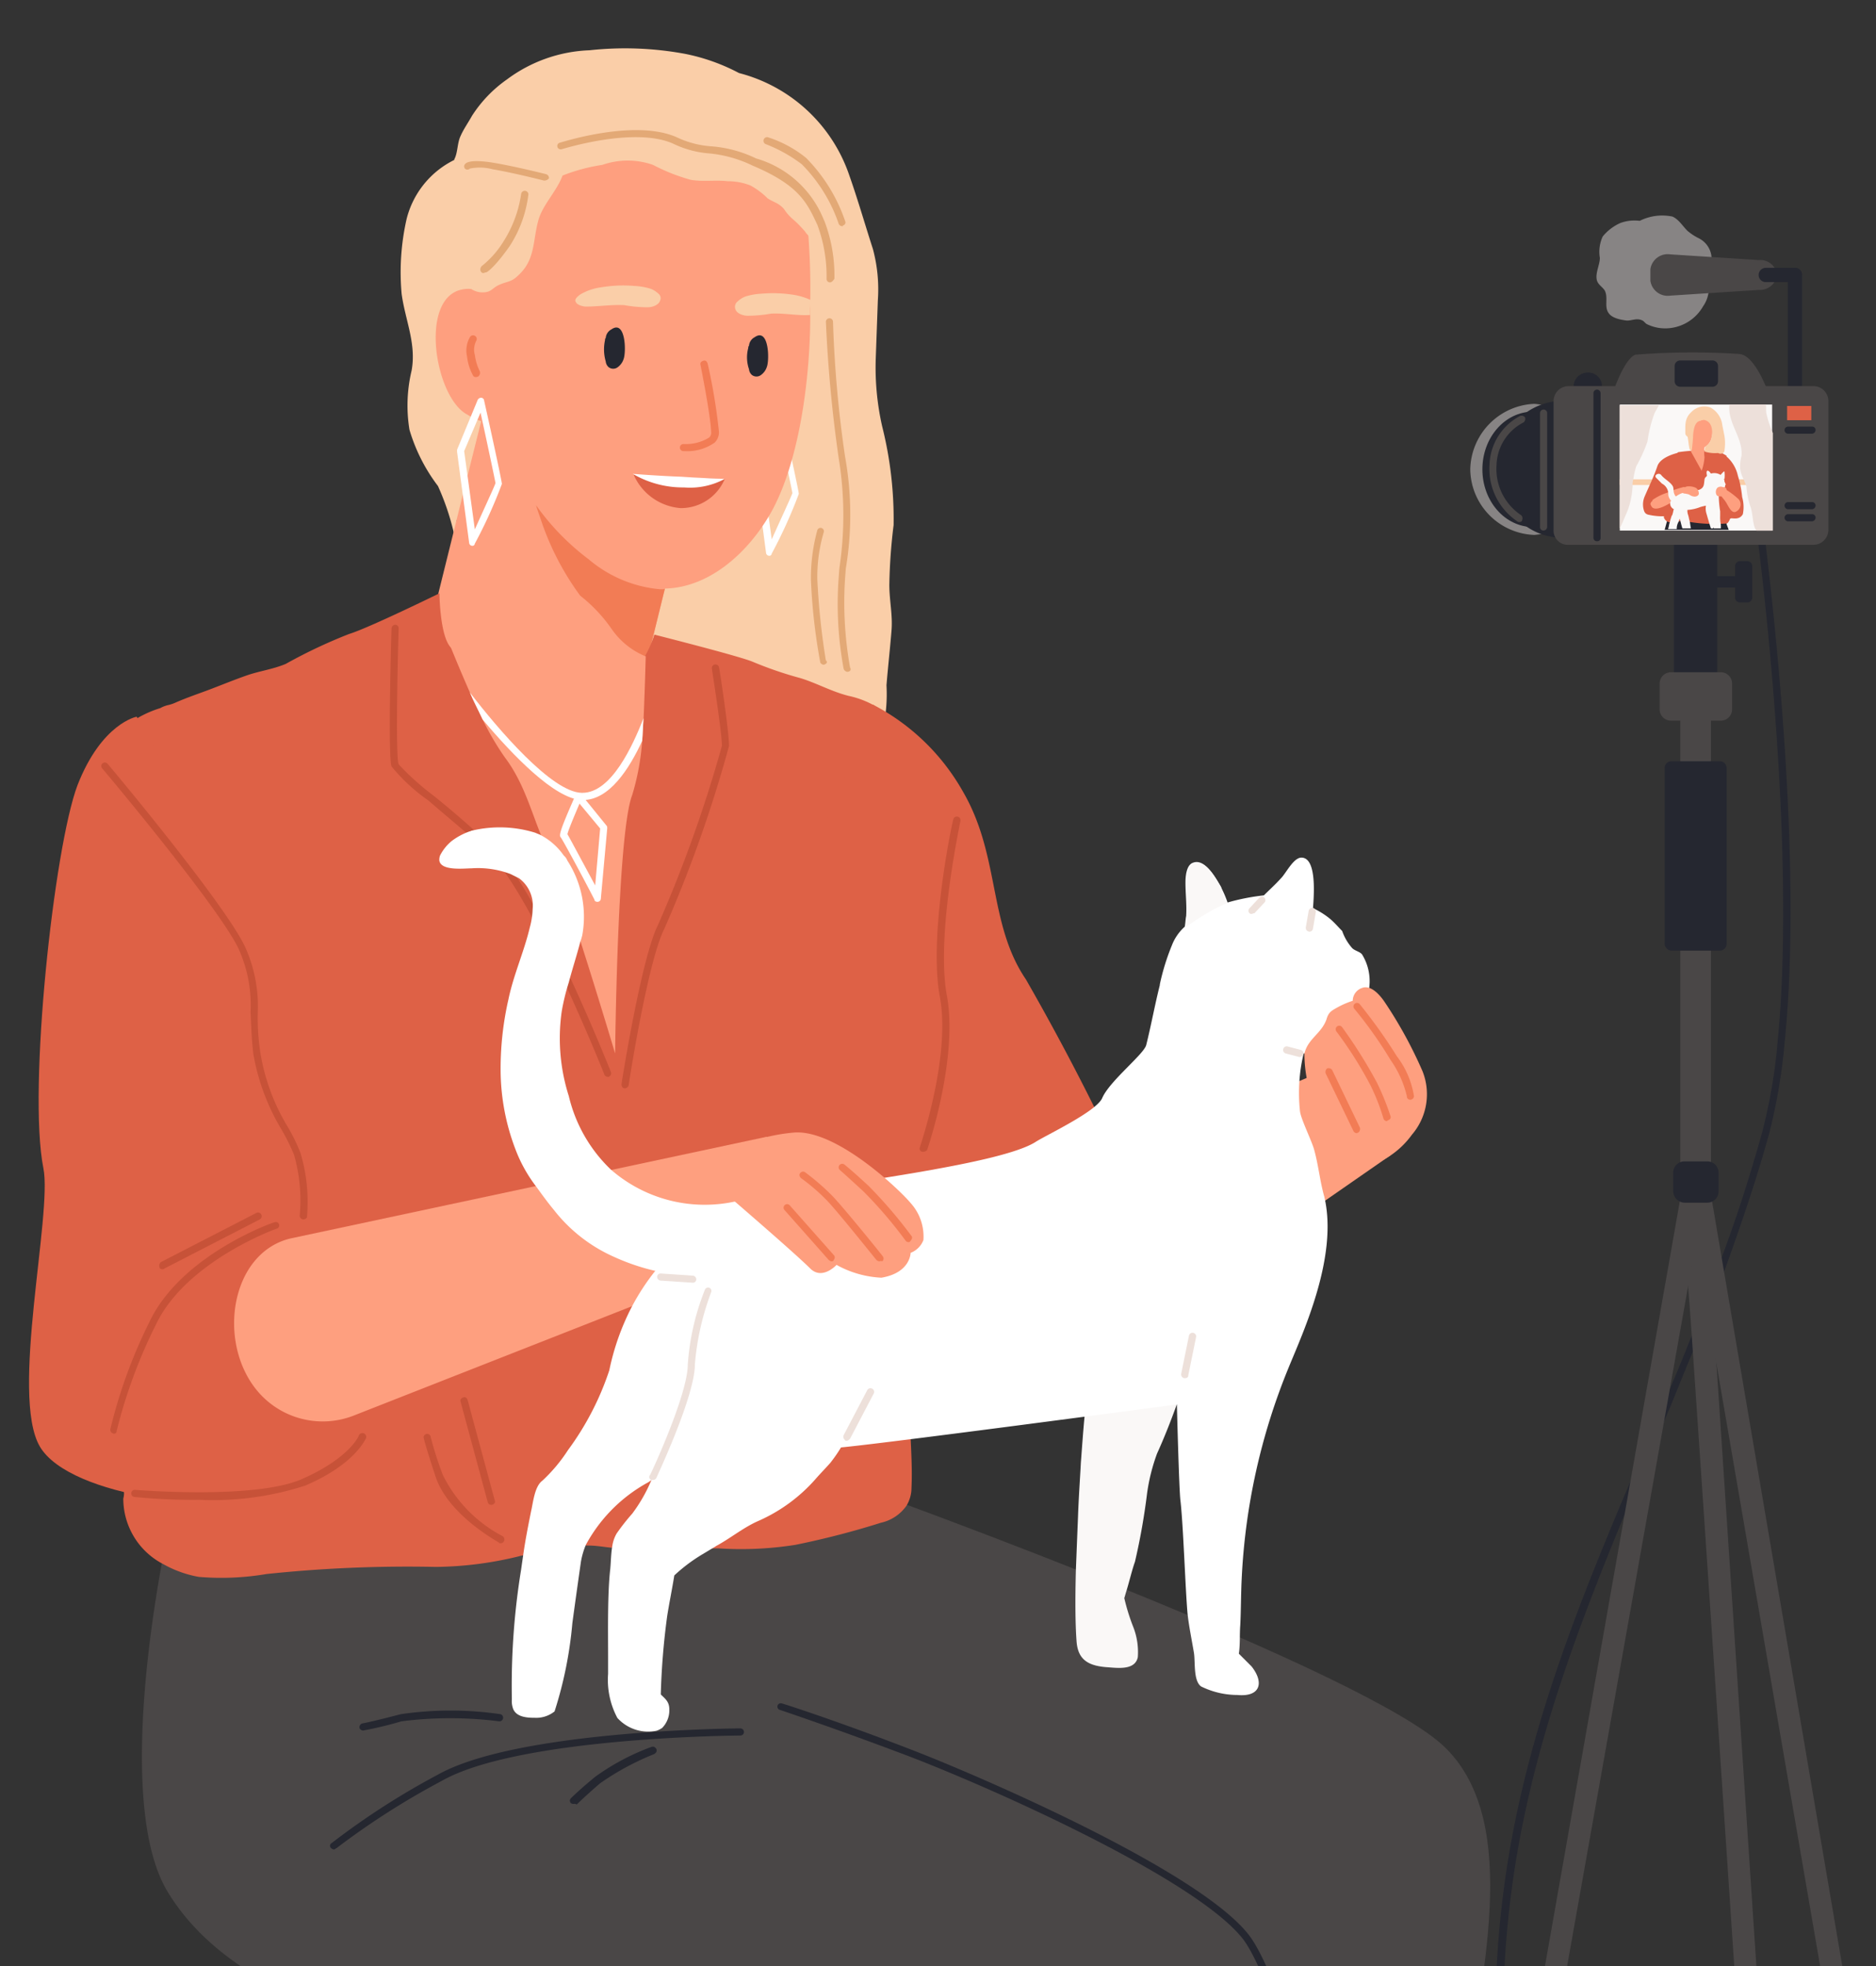 <svg xmlns="http://www.w3.org/2000/svg" xmlns:xlink="http://www.w3.org/1999/xlink" width="83" height="87" viewBox="0 0 83 87">
  <rect x="0" y="0" width="83" height="87" fill="#333333" stroke="none"/>
  <defs>
    <clipPath id="clip-path">
      <rect id="Прямоугольник_187" data-name="Прямоугольник 187" width="83" height="87" transform="translate(971 192)" fill="#f5f5f5"/>
    </clipPath>
  </defs>
  <g id="Группа_масок_14" data-name="Группа масок 14" transform="translate(-971 -192)" clip-path="url(#clip-path)">
    <g id="Сгруппировать_578" data-name="Сгруппировать 578" transform="translate(972.284 194.144)">
      <path id="Контур_1153" data-name="Контур 1153" d="M3065.26,958.967s21.8,7.875,25.138,11.246c3.371,3.371,1.512,10.3.787,15.53-.724,5.261-5.072,22.775-5.072,22.775L3083,997.493s-9.23-15.971-11.97-16.916-15.152-10.616-16.034-11.561-5.072-6.3-4.5-8.1,1.512-4.82,1.922-4.82C3052.88,956.132,3065.26,958.967,3065.26,958.967Z" transform="translate(-3027.706 -895.002)" fill="#4a4747"/>
      <path id="Контур_1154" data-name="Контур 1154" d="M3163.143,1126l3.686,12.285-1.008,3.087-2.331-1.67L3157,1127.386Z" transform="translate(-3100.702 -1011.381)" fill="#fe9f7f"/>
      <path id="Контур_1155" data-name="Контур 1155" d="M3186.042,1166.621c-1.67.031-8.726-1.04-9.2-1.638s-.158-.945-.095-2.331c.095-1.7,0-3.371,0-3.371s.347-1.449.473-1.386c.126.031,1.7.661,1.7.661a41.846,41.846,0,0,0,3.276,3.182,27.975,27.975,0,0,0,2.646,1.827c1.26.6,2.709,1.323,2.961,1.89C3188.185,1166.212,3187.712,1166.59,3186.042,1166.621Z" transform="translate(-3114.12 -1033.228)" fill="#fe9f7f"/>
      <path id="Контур_1156" data-name="Контур 1156" d="M3135,1102.128l-6.49,11.057-2.929,1.417-.378-2.867,4.568-13.136Z" transform="translate(-3078.92 -992.612)" fill="#fe9f7f"/>
      <path id="Контур_1157" data-name="Контур 1157" d="M3122.165,1145.548c-1.166-1.2-5.2-7.088-5.072-7.844s.567-.756,1.638-1.638c1.292-1.1,2.457-2.3,2.457-2.3s1.292-.724,1.354-.6.693,1.7.693,1.7a40.98,40.98,0,0,0-.095,4.568,29.971,29.971,0,0,0,.473,3.182c.409,1.323.882,2.9.662,3.465C3123.929,1146.839,3123.331,1146.745,3122.165,1145.548Z" transform="translate(-3073.365 -1016.281)" fill="#fe9f7f"/>
      <path id="Контур_1158" data-name="Контур 1158" d="M2995.3,960.873s-2.583,11.687,0,15.908c3.875,6.363,15.184,7.308,25.043,9.828,4.977,1.26,10.238,2.426,10.238,2.426a22,22,0,0,0,2.52,9.261c2.363,3.938,1.26,4.662,2.205,7.97s2.363,2.363,3.15,6.3,2.52,5.2,2.52,5.2,4,.536,7.466.693a16.023,16.023,0,0,0,5.765-.693s-5.1-19.31-6.552-24.665-2.615-12.065-7.214-15.656c-4.631-3.56-20.507-11.813-20.507-11.813s-2.394-9.23-2.646-9.23S2995.3,960.873,2995.3,960.873Z" transform="translate(-2989.156 -895.207)" fill="#4a4747"/>
      <path id="Контур_1159" data-name="Контур 1159" d="M3051.755,778.857a11.8,11.8,0,0,1-.283-2.961c.031-.882.063-1.733.094-2.615a6.867,6.867,0,0,0-.22-2.268c-.347-1.071-.662-2.174-1.04-3.245a7,7,0,0,0-4.883-4.536,8.719,8.719,0,0,0-2.394-.851,14.568,14.568,0,0,0-4.221-.157,6.5,6.5,0,0,0-3.654,1.292,5.762,5.762,0,0,0-1.544,1.607c-.157.284-.378.6-.5.882-.157.315-.126.756-.283,1.04v.031a3.991,3.991,0,0,0-2.111,2.615,10.654,10.654,0,0,0-.22,3.308c.157,1.166.661,2.205.441,3.4a6.655,6.655,0,0,0-.094,2.615,7.734,7.734,0,0,0,1.26,2.489,11.024,11.024,0,0,1,.725,2.174h0a3.849,3.849,0,0,0,.22.536c.409.819,1.292,1.166,2.079,1.638a.172.172,0,0,0,.252-.158c.063.031.094.094.157.126a6.648,6.648,0,0,0,.819.409,3.273,3.273,0,0,1,1.134.819,8.62,8.62,0,0,0,1.985,1.292c.536.284,1.04.536,1.575.756a2.169,2.169,0,0,1,.252.095c.031,0,.031.031.063.031s.063.031.094.031c.094.031.189.063.315.094.851.315,1.544.756,2.363,1.1.158.063.347.126.5.189.5.158,1.008.189,1.543.315.315.063.63.22.945.252.662.094,1.229-.031,1.8.347a6.031,6.031,0,0,1,.693.567,5.038,5.038,0,0,1-.157.661c-.063.189.252.284.315.094.032-.189.095-.346.126-.536a1.17,1.17,0,0,0,.473.126,4.04,4.04,0,0,0,.567-.031,3.343,3.343,0,0,0,.441-.094c.22-.094.22-.157.346-.315a.936.936,0,0,0,.126-.252.92.92,0,0,0,.063-.284,7.209,7.209,0,0,0,.031-1.166c.063-.788.157-1.607.22-2.394.063-.693-.094-1.354-.094-2.048a24.269,24.269,0,0,1,.189-2.646A16.847,16.847,0,0,0,3051.755,778.857Zm-18.649,4.788c-.063-.189-.126-.41-.189-.6v-.031h0a7.534,7.534,0,0,0,.693.724l.094.094a3.782,3.782,0,0,1,.346.378c.378.378.63.851.977,1.2C3034.208,784.937,3033.452,784.559,3033.106,783.645Z" transform="translate(-3014.011 -762.144)" fill="#facea8"/>
      <g id="Сгруппировать_529" data-name="Сгруппировать 529" transform="translate(32.073 15.894)">
        <path id="Контур_1160" data-name="Контур 1160" d="M3080.793,819.152h0a.144.144,0,0,1-.157-.126l-.535-4.032V814.9l.913-2.205a.173.173,0,0,1,.157-.095.136.136,0,0,1,.126.126c.536,2.394.788,3.623.788,3.686a21.323,21.323,0,0,1-1.2,2.646A.1.1,0,0,1,3080.793,819.152Zm-.378-4.19.472,3.465c.378-.851.851-1.859.914-2.048-.031-.189-.378-1.827-.662-3.119Z" transform="translate(-3080.1 -812.6)" fill="#fff"/>
      </g>
      <path id="Контур_1161" data-name="Контур 1161" d="M3043.818,813.6c-.158.724-.347,1.449-.536,2.205-.252,1.008-.5,2.048-.756,3.056-.441,1.7-.914,3.371-1.418,5.04l-4.6.567s-4.442-3.591-4.41-3.749c.031-.126,2.079-8.442,3.15-12.7.378-1.449.6-2.426.6-2.426Z" transform="translate(-3015.147 -791.911)" fill="#fe9f7f"/>
      <path id="Контур_1162" data-name="Контур 1162" d="M3055.1,782.411c0,2.867-.5,6.521-1.733,8.726-.977,1.733-2.677,3.308-4.662,3.371a6.269,6.269,0,0,1-5.261-2.772c-2.268-3.056-4.1-6.773-3.276-10.49s-.5-3.717,2.52-5.355a14.4,14.4,0,0,1,10.112-.819,3.684,3.684,0,0,1,2.174,3.308,31.582,31.582,0,0,1,.126,3.371h0Z" transform="translate(-3020.536 -770.612)" fill="#fe9f7f"/>
      <path id="Контур_1163" data-name="Контур 1163" d="M3037.892,797.544s.094-1.89-1.323-1.607c-1.922.378-1.2,4.82.252,5.544a2.486,2.486,0,0,0,2.741-.031s.094-.126-.032-.756A23.127,23.127,0,0,0,3037.892,797.544Z" transform="translate(-3017.412 -785.272)" fill="#fe9f7f"/>
      <path id="Контур_1164" data-name="Контур 1164" d="M3079.176,802.992a.115.115,0,0,1,.032-.095.466.466,0,0,1,.252-.378c.63-.441.662,1.008.535,1.323a.711.711,0,0,1-.252.346.331.331,0,0,1-.409,0,.389.389,0,0,1-.126-.252A1.611,1.611,0,0,1,3079.176,802.992Z" transform="translate(-3047.354 -789.744)" fill="#252730"/>
      <path id="Контур_1165" data-name="Контур 1165" d="M3059.1,801.892a.116.116,0,0,1,.031-.094.468.468,0,0,1,.252-.378c.63-.441.661,1.008.535,1.323a.711.711,0,0,1-.252.347.331.331,0,0,1-.41,0,.389.389,0,0,1-.126-.252A1.926,1.926,0,0,1,3059.1,801.892Z" transform="translate(-3033.615 -788.991)" fill="#252730"/>
      <g id="Сгруппировать_530" data-name="Сгруппировать 530" transform="translate(28.797 13.807)">
        <path id="Контур_1166" data-name="Контур 1166" d="M3069.92,809.983h-.063a.157.157,0,0,1,0-.315,1.961,1.961,0,0,0,1.134-.284.286.286,0,0,0,.094-.22c-.031-.819-.472-2.961-.472-2.993-.032-.094.031-.157.126-.189s.157.031.189.126a25.529,25.529,0,0,1,.5,3.024.641.641,0,0,1-.189.472A2.092,2.092,0,0,1,3069.92,809.983Z" transform="translate(-3069.7 -805.974)" fill="#f27c55"/>
      </g>
      <g id="Сгруппировать_531" data-name="Сгруппировать 531" transform="translate(19.355 12.7)">
        <path id="Контур_1167" data-name="Контур 1167" d="M3040.127,804.3c-.063,0-.094-.031-.126-.094a2.273,2.273,0,0,1-.252-.819,1.191,1.191,0,0,1,.126-.851.162.162,0,1,1,.283.158.859.859,0,0,0-.063.63,2.292,2.292,0,0,0,.22.725.209.209,0,0,1-.063.22A.238.238,0,0,1,3040.127,804.3Z" transform="translate(-3039.725 -802.461)" fill="#f27c55"/>
      </g>
      <path id="Контур_1168" data-name="Контур 1168" d="M3055.2,829.986c-.252,1.008-.5,2.048-.756,3.056l-.189-.095a3.392,3.392,0,0,1-1.386-1.134,6.793,6.793,0,0,0-1.417-1.512,12.121,12.121,0,0,1-1.764-3.434c-.126-.346-.189-.567-.189-.567a10.8,10.8,0,0,0,2.331,2.394,5.644,5.644,0,0,0,3.15,1.323h.126A.138.138,0,0,0,3055.2,829.986Z" transform="translate(-3027.066 -806.09)" fill="#f27c55"/>
      <path id="Контур_1169" data-name="Контур 1169" d="M3058.691,795.805a1.06,1.06,0,0,0-.346-.221,2.917,2.917,0,0,0-.725-.126,5.9,5.9,0,0,0-1.48.063,2.427,2.427,0,0,0-.913.315c-.126.094-.284.221-.189.346.063.126.315.189.441.189.567,0,1.134-.094,1.7-.063a5.794,5.794,0,0,0,1.04.094c.189,0,.472-.094.535-.283A.25.25,0,0,0,3058.691,795.805Z" transform="translate(-3030.839 -784.951)" fill="#facea8"/>
      <path id="Контур_1170" data-name="Контур 1170" d="M3080.752,797.5h-.032c-.567.031-1.134-.094-1.7-.063a5.8,5.8,0,0,1-1.04.094c-.189,0-.472-.094-.535-.284a.3.3,0,0,1,.094-.346,1.064,1.064,0,0,1,.346-.221,2.919,2.919,0,0,1,.725-.126,5.9,5.9,0,0,1,1.48.063,2.942,2.942,0,0,1,.693.221A4.653,4.653,0,0,0,3080.752,797.5Z" transform="translate(-3046.191 -785.705)" fill="#facea8"/>
      <g id="Сгруппировать_532" data-name="Сгруппировать 532" transform="translate(26.718 18.824)">
        <path id="Контур_1171" data-name="Контур 1171" d="M3067.232,822.189h0a2.1,2.1,0,0,1-1.953,1.292A2.472,2.472,0,0,1,3063.2,822h0s1.2.094,2.142.126C3066.255,822.157,3067.232,822.189,3067.232,822.189Z" transform="translate(-3063.168 -821.968)" fill="#de6146"/>
        <path id="Контур_1172" data-name="Контур 1172" d="M3067.164,822.12h0a3.228,3.228,0,0,1-1.8.378,4.385,4.385,0,0,1-2.268-.6h0s1.2.094,2.142.126C3066.187,822.089,3067.164,822.12,3067.164,822.12Z" transform="translate(-3063.1 -821.9)" fill="#fff"/>
      </g>
      <path id="Контур_1173" data-name="Контур 1173" d="M3053.015,776.447a3.792,3.792,0,0,0-.472-.756,8.981,8.981,0,0,0-.5-.945,5.024,5.024,0,0,0-2.835-1.764,16.859,16.859,0,0,0-3.969-.284,11.8,11.8,0,0,0-4.064.63,6.717,6.717,0,0,0-1.449.851c-.22.157-.5.315-.756.472a2.1,2.1,0,0,0-.787.693c-.788,1.229-.347,2.93-.914,4.221a1.05,1.05,0,0,1-.662-.283c-.157-.158-.378.094-.22.22a1.483,1.483,0,0,0,.819.347c.126.031.252.094.346.126h0c.031,0,.063.031.094.063a.894.894,0,0,0,.41.126h.063c.346,0,.409-.158.63-.284.41-.221.6-.126.945-.473.756-.693.63-1.512.882-2.426.189-.693.819-1.292,1.071-1.985a8.083,8.083,0,0,1,1.764-.473,3.4,3.4,0,0,1,2.237,0,8.37,8.37,0,0,0,1.669.661c.536.095,1.1,0,1.638.063a2.729,2.729,0,0,1,1.008.189,3.393,3.393,0,0,1,.756.567c.283.189.473.189.725.473a2.167,2.167,0,0,0,.346.409,4.8,4.8,0,0,1,.567.567c.031.031.063.095.126.158l.094.094c.189.063.283-.063.378-.221a.748.748,0,0,0,.095-.378h0A1.188,1.188,0,0,0,3053.015,776.447Z" transform="translate(-3018.043 -769.373)" fill="#facea8"/>
      <path id="Контур_1174" data-name="Контур 1174" d="M3025.562,870.453V864.4c-.032-2.331-.126-4.631-.126-6.962a20.919,20.919,0,0,0-.158-3.969,17.191,17.191,0,0,0-.472-1.827,6.452,6.452,0,0,1-.22-1.323c-.031-.346,0-.693,0-1.039.031-.315.063-.662.094-.977a12.5,12.5,0,0,0,.031-1.544c-.063-.725-.252-1.449-.346-2.174a1.559,1.559,0,0,0-.126-.41,1.217,1.217,0,0,0-.409-.536h0a4.048,4.048,0,0,0-1.1-.409c-.756-.189-1.418-.567-2.142-.788a16.7,16.7,0,0,1-2.111-.724c-.6-.252-4.221-1.166-4.347-1.2h0a5.024,5.024,0,0,1-.409.945h0c-.031.031-.031.063-.063.126a4.052,4.052,0,0,1-1.512,1.418,3.887,3.887,0,0,1-2.079.063c-.6-.22-2.268-.315-2.772-.441a5.075,5.075,0,0,1-2.174-1.544c-.472-.5-.5-2.3-.5-2.394h0s-3.15,1.544-4,1.8a22.75,22.75,0,0,0-2.8,1.323c-.6.252-1.2.315-1.8.536-.535.189-1.071.41-1.575.6s-.977.347-1.481.567a1.779,1.779,0,0,1-.378.126,1.314,1.314,0,0,0-.315.126,4.869,4.869,0,0,0-1.008.441,2.341,2.341,0,0,0-1.008,1.67,5.054,5.054,0,0,0,0,.976c0,.221.031.41.031.63v1.922c.031.315.063.661.094.977a60.358,60.358,0,0,1,.63,6.269v3.812a16.516,16.516,0,0,0,.063,3.056,21.38,21.38,0,0,1,.63,3.5c.063,1.355.032,2.741.032,4.127v.441a10.787,10.787,0,0,1-.315,4.032,11.1,11.1,0,0,0-.756,2.835.872.872,0,0,1-.031.284,3.261,3.261,0,0,0,1.764,2.9,4.993,4.993,0,0,0,1.575.567,11.922,11.922,0,0,0,2.992-.126,59.452,59.452,0,0,1,7.5-.315,15.97,15.97,0,0,0,3.686-.473c.094-.031.189-.031.283-.063l.85-.189c.189-.031.41-.094.6-.126a6.538,6.538,0,0,1,1.354-.094c.315,0,.662.063.977.094h.126c1.292.095,2.615.031,3.906.031h.725a15.4,15.4,0,0,0,3.4-.157,36.887,36.887,0,0,0,3.78-.977,1.874,1.874,0,0,0,1.134-.756,1.542,1.542,0,0,0,.22-.788c.032-.693,0-1.355-.031-2.048-.031-.6-.031-1.229-.031-1.827,0-.661.189-1.292.189-1.953C3025.625,871.745,3025.562,871.083,3025.562,870.453Z" transform="translate(-2986.463 -814.584)" fill="#de6146"/>
      <g id="Сгруппировать_533" data-name="Сгруппировать 533" transform="translate(15.962 25.502)">
        <path id="Контур_1175" data-name="Контур 1175" d="M3038.608,863.1a.174.174,0,0,1-.158-.095c-.031-.094-3.213-8.033-5.135-9.828-.914-.851-1.89-1.638-2.646-2.3a8.021,8.021,0,0,1-1.638-1.512c-.157-.41-.031-5.166,0-6.111a.169.169,0,0,1,.157-.158.149.149,0,0,1,.157.158c-.063,2.174-.126,5.7,0,6.017a11.73,11.73,0,0,0,1.544,1.386c.787.63,1.732,1.449,2.646,2.3,1.985,1.827,5.072,9.608,5.2,9.923.031.095,0,.158-.095.221Z" transform="translate(-3028.954 -843.1)" fill="#c75238"/>
      </g>
      <path id="Контур_1176" data-name="Контур 1176" d="M2983.046,856s-1.544.284-2.615,3.024c-1.04,2.741-2.205,13.482-1.512,16.948.41,2.016-1.48,10.049-.157,12.317s8.348,3.087,10.269,1.953c1.134-.661-3.969-12.821-3.5-16.16s.063-4.631.945-7.812C2987.393,862.993,2983.046,856,2983.046,856Z" transform="translate(-2978.284 -826.434)" fill="#de6146"/>
      <path id="Контур_1177" data-name="Контур 1177" d="M3030.655,915l-21.074,4.5c-2.615.63-3.245,4.473-1.543,6.647a3.771,3.771,0,0,0,4.315,1.2l16.192-6.363,2.174-2.961Z" transform="translate(-2998.015 -866.849)" fill="#fe9f7f"/>
      <path id="Контур_1178" data-name="Контур 1178" d="M3046.037,849.35c-.031.347-.031.662-.063,1.008a10.865,10.865,0,0,1-.441,2.394c-.662,1.7-.756,11.435-.756,11.435s-2.331-7.812-2.961-8.978-.914-2.8-1.922-4.127a12.355,12.355,0,0,1-.977-1.67c-.189-.409-.409-.819-.567-1.2-.472-1.071-.851-2.016-.851-2.016s4.347.378,4.757.473,3.875-.063,3.875-.063S3046.1,847.9,3046.037,849.35Z" transform="translate(-3018.846 -819.721)" fill="#fe9f7f"/>
      <path id="Контур_1179" data-name="Контур 1179" d="M3087.055,854.3a9.694,9.694,0,0,1,4,3.875c1.638,2.835,1.1,5.828,2.772,8.285a109.228,109.228,0,0,1,5.135,10.143,22.734,22.734,0,0,1-1.575,3.969c-.473.472-4.977,2.237-5.67,2.111a4.124,4.124,0,0,1-1.89-1.071c-.63-.536-7.529-15.687-7.245-16.16S3087.055,854.3,3087.055,854.3Z" transform="translate(-3049.721 -825.27)" fill="#de6146"/>
      <g id="Сгруппировать_534" data-name="Сгруппировать 534" transform="translate(33.101 73.215)">
        <path id="Контур_1180" data-name="Контур 1180" d="M3110.5,1025.792a.209.209,0,0,1-.157-.126c-.031-.189-4.253-17.987-6.395-20.7-2.079-2.615-10.836-6.552-14.774-8.064-3.245-1.229-5.7-2.048-5.7-2.048a.149.149,0,1,1,.095-.283c.031,0,2.489.788,5.733,2.048,2.552.977,12.569,5.229,14.9,8.159,2.205,2.741,6.3,20.066,6.458,20.822.032.094-.031.157-.126.189Z" transform="translate(-3083.363 -994.563)" fill="#252730"/>
      </g>
      <g id="Сгруппировать_535" data-name="Сгруппировать 535" transform="translate(41.543 91.453)">
        <path id="Контур_1181" data-name="Контур 1181" d="M3110.3,1054.615c-.063,0-.126-.031-.126-.094a.209.209,0,0,1,.063-.22l3.686-1.827a.162.162,0,1,1,.157.283l-3.686,1.827C3110.331,1054.615,3110.331,1054.615,3110.3,1054.615Z" transform="translate(-3110.161 -1052.461)" fill="#252730"/>
      </g>
      <g id="Сгруппировать_536" data-name="Сгруппировать 536" transform="translate(42.311 94.017)">
        <path id="Контур_1182" data-name="Контур 1182" d="M3116.223,1060.915h-3.465a.157.157,0,0,1,0-.315h3.465a.157.157,0,0,1,0,.315Z" transform="translate(-3112.6 -1060.6)" fill="#252730"/>
      </g>
      <g id="Сгруппировать_537" data-name="Сгруппировать 537" transform="translate(13.318 74.329)">
        <path id="Контур_1183" data-name="Контур 1183" d="M3020.73,1003.455a.239.239,0,0,1-.126-.063.135.135,0,0,1,.031-.221,33.239,33.239,0,0,1,4.694-3.024c3.465-1.953,12.979-2.048,13.388-2.048h0a.157.157,0,0,1,0,.315c-.094,0-9.828.063-13.23,2.016a33.8,33.8,0,0,0-4.631,2.961C3020.793,1003.424,3020.762,1003.455,3020.73,1003.455Z" transform="translate(-3020.561 -998.1)" fill="#252730"/>
      </g>
      <path id="Контур_1184" data-name="Контур 1184" d="M3144.6,907.163l5.576-2.363,2.268,4.032-4.946,3.434Z" transform="translate(-3092.208 -859.862)" fill="#fe9f7f"/>
      <g id="Сгруппировать_545" data-name="Сгруппировать 545" transform="translate(18.15 34.458)">
        <path id="Контур_1185" data-name="Контур 1185" d="M3131.65,944.572a4.255,4.255,0,0,0-.914.126l.094-.284c.063-.189-.22-.252-.283-.063-.063.157-.126.315-.189.441-.032,0-.095.031-.126.031a15.924,15.924,0,0,0-2.8,1.26c-.5.284-1.229-.536-1.134-1.26.031-.189-.252-.189-.283,0-.095.63-.252,1.292-.315,1.953,0,.063-.032.315-.063.693-.063.661-.126,1.575-.158,1.985-.031.63-.094,1.481-.126,2.394-.031.756-.063,1.575-.094,2.363-.031,1.2-.031,2.331.031,3.15s.536,1.071,1.323,1.134c.472.031,1.26.157,1.386-.441a3.052,3.052,0,0,0-.22-1.386,9.121,9.121,0,0,1-.378-1.229c.031-.094.063-.221.094-.315.126-.409.252-.945.378-1.292a28.765,28.765,0,0,0,.536-3.024h0a8.413,8.413,0,0,1,.441-1.764c.315-.693.6-1.418.851-2.111a12.127,12.127,0,0,1,.6-1.481c.063-.158.157-.284.22-.41a4.2,4.2,0,0,1,1.071-.157C3131.808,944.824,3131.808,944.541,3131.65,944.572Z" transform="translate(-3097.093 -921.334)" fill="#faf8f7"/>
        <path id="Контур_1186" data-name="Контур 1186" d="M3105.946,881.753a3.183,3.183,0,0,1-.724,1.544,3.638,3.638,0,0,1-2.142,1.166,7.486,7.486,0,0,0-.158,2.583c.063.378.536,1.323.63,1.7.189.693.252,1.386.441,2.048.63,2.646-.945,6.017-1.575,7.56a28.036,28.036,0,0,0-2.079,9.356c-.032.6-.032,1.481-.063,2.048-.032.409,0,.85-.063,1.26l.094.094.472.473c.567.724.378,1.355-.63,1.26a3.644,3.644,0,0,1-1.607-.378c-.346-.252-.252-1.071-.315-1.481-.094-.567-.22-1.166-.283-1.733-.095-1.04-.189-3.938-.315-5.009-.063-.5-.157-4.253-.157-4.253s-14.144,1.89-15.121,1.922c-1.008.031-2.016.284-3.024.378a.115.115,0,0,1-.126-.126.209.209,0,0,1-.189.031c-.283-.031-.5-.378-.63-.567-.441-.6-.157-1.607-.031-2.268.094-.567.913-7.686.945-7.686-.157-.031-.094-.284.063-.252.032-.031.032-.031.063-.031a12.227,12.227,0,0,1,1.134-.473,6.9,6.9,0,0,0,1.354-.473c.662-.283,7.781-1.071,9.324-2.079.5-.315,2.646-1.323,2.93-1.922.315-.756,1.859-1.953,1.953-2.363.22-.882.378-1.764.6-2.646v-.031a10.087,10.087,0,0,1,.536-1.733,2.131,2.131,0,0,1,.567-.819c.031-.157.031-.315.063-.472.031-.5-.031-.977-.031-1.481,0-.252.031-.788.347-.882.535-.189,1.008.725,1.2,1.04a5.03,5.03,0,0,1,.315.724,9.649,9.649,0,0,1,1.607-.315c.252-.252.5-.473.756-.756.22-.22.536-.882.882-.914.662-.031.6,1.418.535,2.237a3.45,3.45,0,0,1,.756.473c.189.158.346.346.535.536a2.274,2.274,0,0,0,.441.756c.126.126.346.157.441.284A2.252,2.252,0,0,1,3105.946,881.753Z" transform="translate(-3064.837 -874.454)" fill="#fff"/>
        <path id="Контур_1187" data-name="Контур 1187" d="M3072.76,929.489a12.77,12.77,0,0,0-.661-1.1,5.193,5.193,0,0,0-.756-.693.687.687,0,0,1-.157-.126,7.922,7.922,0,0,1-.693-.756,6.616,6.616,0,0,0-1.134-1.166c-.157-.094-.315-.22-.472-.315a1.047,1.047,0,0,1-.473-.5.587.587,0,0,0-.126-.095,2.772,2.772,0,0,1,1.04-.158c.158,0,.158-.283,0-.283a3.181,3.181,0,0,0-1.606.378,5.407,5.407,0,0,0-1.008.725c-.031,0-.031.031-.063.031l-.157.157a9.212,9.212,0,0,0-1.764,2.237,18.973,18.973,0,0,0-1.732,5.292,11.425,11.425,0,0,1-.63,1.733.508.508,0,0,1-.126.22c-.094.221-.22.41-.315.63-.031.063-.094.158-.126.221,0,.031,0,.031-.031.063-.095.189-.189.41-.284.63h0a6.944,6.944,0,0,1-.819,1.418,9.451,9.451,0,0,0-.693.882,1.552,1.552,0,0,0-.189.536c-.063.347-.063.725-.094,1.04-.126,1.1-.095,2.8-.095,3.906v.725a3.575,3.575,0,0,0,.41,1.953,1.832,1.832,0,0,0,1.732.567.941.941,0,0,0,.252-.126,1.116,1.116,0,0,0,.315-.819c0-.346-.189-.472-.378-.661a32.115,32.115,0,0,1,.283-3.465c.094-.6.22-1.2.315-1.8a7.315,7.315,0,0,1,1.26-.945l.473-.284c.063-.031.094-.063.157-.095.63-.346,1.2-.819,1.858-1.1a7.269,7.269,0,0,0,2.489-1.827c.189-.221.409-.441.661-.724a6.666,6.666,0,0,0,.5-.725,19.693,19.693,0,0,1,1.323-2.111,6.956,6.956,0,0,0,1.323-1.827C3072.886,930.528,3073.138,930.151,3072.76,929.489Z" transform="translate(-3052.126 -907.668)" fill="#fff"/>
        <path id="Контур_1188" data-name="Контур 1188" d="M3063.791,922c-.157,0-.41.031-.756.063-.315.031-.725.063-1.134.095h-.126c-.6.063-1.229.126-1.8.221a6.059,6.059,0,0,0-.913.157,1.7,1.7,0,0,0-.473.126,6.84,6.84,0,0,1-.756.221h0c-.22.063-.441.094-.662.157s-.441.094-.662.158h0c-.346.094-.693.158-1.04.284a6.632,6.632,0,0,0-2.426,1.544c-.22.22-.441.473-.662.724a10,10,0,0,0-1.008,1.544,10.837,10.837,0,0,0-1.008,2.835,12.614,12.614,0,0,1-1.827,3.528h0a7.118,7.118,0,0,1-1.134,1.354c-.347.252-.41.977-.5,1.355-.126.63-.252,1.26-.346,1.922q-.048.331-.095.661a31.934,31.934,0,0,0-.409,5.733,1,1,0,0,0,.063.441c.157.346.6.378.945.378a1.292,1.292,0,0,0,.882-.283,17.79,17.79,0,0,0,.787-3.906h0c.158-1.166.315-2.268.378-2.709a3.43,3.43,0,0,1,.22-.756,6.86,6.86,0,0,1,2.772-2.772h0a6.456,6.456,0,0,0,1.48-1.386,8.422,8.422,0,0,1,.725-.756,21.489,21.489,0,0,0,1.922-1.859h0c.22-.252.441-.5.662-.788.346-.409.756-.787,1.071-1.2.158-.22,1.449-1.8,2.8-3.434.126-.126.22-.284.346-.41.189-.252.41-.5.6-.724.252-.315.535-.63.756-.914.094-.094.157-.189.252-.284.252-.315.5-.6.661-.819.126-.157.252-.284.315-.378a.377.377,0,0,1,.126-.126Z" transform="translate(-3042.842 -906.101)" fill="#fff"/>
        <path id="Контур_1189" data-name="Контур 1189" d="M3052.753,887.523c-.536.094-1.512.22-2.363.346-.6.095-1.134.158-1.355.221h-.063a6.315,6.315,0,0,1-5.481-1.418,6.581,6.581,0,0,1-1.858-3.245,8.414,8.414,0,0,1-.315-3.749,9.64,9.64,0,0,1,.315-1.292c.157-.6.346-1.166.5-1.764.031-.094.063-.189.094-.315a4.577,4.577,0,0,0-.661-3.308.565.565,0,0,0-.157-.22,2.879,2.879,0,0,0-1.04-.914c-.063-.031-.158-.063-.221-.094a5.3,5.3,0,0,0-2.8-.094c-.031,0-.063.031-.094.031a2.89,2.89,0,0,0-.819.441,2.027,2.027,0,0,0-.5.63.536.536,0,0,0-.031.22c.063.473,1.1.347,1.418.347a4.072,4.072,0,0,1,1.732.252l.378.189a1.5,1.5,0,0,1,.6,1.355,3.425,3.425,0,0,1-.126.819c-.252,1.071-.725,2.111-.945,3.182a13.761,13.761,0,0,0-.346,3.213,9.924,9.924,0,0,0,.661,3.434,6.423,6.423,0,0,0,.914,1.638c.252.346.5.693.788,1.039a6.934,6.934,0,0,0,2.677,2.079,9.5,9.5,0,0,0,1.89.63,4.787,4.787,0,0,0,1.354.031,2.683,2.683,0,0,0,2.016-1.386,2.751,2.751,0,0,1,.851-.567h0l.378-.189c.094-.031.157-.094.252-.126.315-.157.662-.346,1.008-.5.283-.157.567-.284.851-.409a7.011,7.011,0,0,0,.693-.346c.157-.063.252-.126.283-.126h0C3053.131,887.46,3052.974,887.491,3052.753,887.523Z" transform="translate(-3035.9 -871.529)" fill="#fff"/>
        <g id="Сгруппировать_538" data-name="Сгруппировать 538" transform="translate(9.292 20.36)">
          <path id="Контур_1190" data-name="Контур 1190" d="M3065.555,944.68h-.063a.135.135,0,0,1-.063-.22c.032-.031,1.67-3.56,1.67-4.883a10.9,10.9,0,0,1,.756-3.308.149.149,0,0,1,.283.094,11.743,11.743,0,0,0-.725,3.213c0,1.386-1.638,4.851-1.7,5.009A.174.174,0,0,1,3065.555,944.68Z" transform="translate(-3065.396 -936.162)" fill="#ede0da"/>
        </g>
        <g id="Сгруппировать_539" data-name="Сгруппировать 539" transform="translate(9.639 19.742)">
          <path id="Контур_1191" data-name="Контур 1191" d="M3068.075,934.609h0l-1.417-.094a.169.169,0,0,1-.157-.157.149.149,0,0,1,.157-.157l1.417.094a.169.169,0,0,1,.157.157A.149.149,0,0,1,3068.075,934.609Z" transform="translate(-3066.5 -934.2)" fill="#ede0da"/>
        </g>
        <g id="Сгруппировать_540" data-name="Сгруппировать 540" transform="translate(17.88 24.833)">
          <path id="Контур_1192" data-name="Контур 1192" d="M3092.8,952.673c-.031,0-.063,0-.063-.031a.181.181,0,0,1-.063-.221l1.04-1.984a.162.162,0,1,1,.283.157l-1.04,1.985C3092.894,952.641,3092.862,952.673,3092.8,952.673Z" transform="translate(-3092.661 -950.361)" fill="#ede0da"/>
        </g>
        <path id="Контур_1193" data-name="Контур 1193" d="M3142.527,878.309s-.158.063-.6.284a12.712,12.712,0,0,0-1.229.787c.031-.157.031-.315.063-.472.031-.5-.031-.977-.031-1.481,0-.252.031-.788.346-.882.536-.189,1.008.725,1.2,1.04A6.493,6.493,0,0,0,3142.527,878.309Z" transform="translate(-3107.687 -874.947)" fill="#faf8f7"/>
        <g id="Сгруппировать_541" data-name="Сгруппировать 541" transform="translate(32.824 22.357)">
          <path id="Контур_1194" data-name="Контур 1194" d="M3140.258,944.516h-.031a.173.173,0,0,1-.126-.189l.346-1.7a.161.161,0,0,1,.315.063l-.347,1.7C3140.415,944.485,3140.352,944.516,3140.258,944.516Z" transform="translate(-3140.1 -942.5)" fill="#ede0da"/>
        </g>
        <g id="Сгруппировать_542" data-name="Сгруппировать 542" transform="translate(37.329 9.693)">
          <path id="Контур_1195" data-name="Контур 1195" d="M3155.156,902.772h-.032l-.6-.157a.161.161,0,0,1,.063-.315l.6.158a.173.173,0,0,1,.126.189A.209.209,0,0,1,3155.156,902.772Z" transform="translate(-3154.4 -902.3)" fill="#ede0da"/>
        </g>
        <g id="Сгруппировать_543" data-name="Сгруппировать 543" transform="translate(38.337 3.574)">
          <path id="Контур_1196" data-name="Контур 1196" d="M3157.758,883.922h0c-.126-.031-.157-.094-.157-.189l.126-.725a.161.161,0,1,1,.315.063l-.126.725A.161.161,0,0,1,3157.758,883.922Z" transform="translate(-3157.6 -882.874)" fill="#ede0da"/>
        </g>
        <g id="Сгруппировать_544" data-name="Сгруппировать 544" transform="translate(35.801 3.062)">
          <path id="Контур_1197" data-name="Контур 1197" d="M3149.692,882.022a.116.116,0,0,1-.095-.031.152.152,0,0,1,0-.221l.441-.473a.156.156,0,0,1,.22.221l-.441.472C3149.755,881.99,3149.723,882.022,3149.692,882.022Z" transform="translate(-3149.55 -881.25)" fill="#ede0da"/>
        </g>
      </g>
      <g id="Сгруппировать_549" data-name="Сгруппировать 549" transform="translate(56.392 41.538)">
        <path id="Контур_1198" data-name="Контур 1198" d="M3160.89,894.665c-.189-.284-.6-.788-1.008-.63a.606.606,0,0,0-.41.567,3.791,3.791,0,0,0-.661.284c-.283.157-.409.221-.5.536-.22.63-.819.851-.977,1.512a6.042,6.042,0,0,0,.473,2.331,5.917,5.917,0,0,0,1.008,1.859c.221.315.41.63.63.914a3.507,3.507,0,0,0,.535-.063,3.791,3.791,0,0,0,2.111-1.449,2.749,2.749,0,0,0,.472-2.8A19.159,19.159,0,0,0,3160.89,894.665Z" transform="translate(-3157.299 -894.005)" fill="#fe9f7f"/>
        <g id="Сгруппировать_546" data-name="Сгруппировать 546" transform="translate(2.202 0.689)">
          <path id="Контур_1199" data-name="Контур 1199" d="M3166.814,900.478a.149.149,0,0,1-.157-.158,4.61,4.61,0,0,0-.725-1.607,18.52,18.52,0,0,0-1.606-2.268.157.157,0,0,1,.252-.189,23.392,23.392,0,0,1,1.638,2.3,3.933,3.933,0,0,1,.756,1.764A.169.169,0,0,1,3166.814,900.478Z" transform="translate(-3164.291 -896.191)" fill="#f27c55"/>
        </g>
        <g id="Сгруппировать_547" data-name="Сгруппировать 547" transform="translate(1.415 1.697)">
          <path id="Контур_1200" data-name="Контур 1200" d="M3164.062,903.615a.161.161,0,0,1-.157-.126,9.121,9.121,0,0,0-.567-1.449,17.6,17.6,0,0,0-1.512-2.394.157.157,0,1,1,.252-.189,21.517,21.517,0,0,1,1.543,2.457,11.828,11.828,0,0,1,.6,1.481c.031.095-.031.158-.126.189Z" transform="translate(-3161.791 -899.391)" fill="#f27c55"/>
        </g>
        <g id="Сгруппировать_548" data-name="Сгруппировать 548" transform="translate(0.964 3.577)">
          <path id="Контур_1201" data-name="Контур 1201" d="M3161.759,908.24a.173.173,0,0,1-.157-.094l-1.229-2.552a.209.209,0,0,1,.063-.221.2.2,0,0,1,.22.063l1.229,2.552a.209.209,0,0,1-.063.221A.11.11,0,0,0,3161.759,908.24Z" transform="translate(-3160.361 -905.361)" fill="#f27c55"/>
        </g>
      </g>
      <g id="Сгруппировать_553" data-name="Сгруппировать 553" transform="translate(30.498 47.958)">
        <path id="Контур_1202" data-name="Контур 1202" d="M3075.1,915.462a7.929,7.929,0,0,1,3.371-1.071c1.89-.126,4.694,2.583,5.135,3.119a2.21,2.21,0,0,1,.567,1.638.983.983,0,0,1-.567.567s0,.882-1.292,1.1a4.526,4.526,0,0,1-1.985-.567s-.63.693-1.166.158c-.756-.756-4.064-3.591-4.064-3.591Z" transform="translate(-3075.1 -914.386)" fill="#fe9f7f"/>
        <g id="Сгруппировать_550" data-name="Сгруппировать 550" transform="translate(5.321 1.387)">
          <path id="Контур_1203" data-name="Контур 1203" d="M3095.081,922.259a.163.163,0,0,1-.126-.063,19.056,19.056,0,0,0-1.859-2.174c-.819-.756-1.04-.945-1.04-.945a.157.157,0,0,1,.189-.252s.252.189,1.071.945a20.614,20.614,0,0,1,1.89,2.205c.063.063.031.158-.032.221C3095.144,922.259,3095.112,922.259,3095.081,922.259Z" transform="translate(-3091.991 -918.791)" fill="#f27c55"/>
        </g>
        <g id="Сгруппировать_551" data-name="Сгруппировать 551" transform="translate(3.588 1.734)">
          <path id="Контур_1204" data-name="Контур 1204" d="M3090.022,923.863a.238.238,0,0,1-.126-.063c-.031-.031-1.638-2.048-2.173-2.615a8.668,8.668,0,0,0-1.166-1.008c-.063-.063-.095-.158-.032-.221a.156.156,0,0,1,.221-.031,10.257,10.257,0,0,1,1.229,1.071c.535.567,2.142,2.552,2.205,2.646a.156.156,0,0,1-.032.221C3090.085,923.832,3090.054,923.863,3090.022,923.863Z" transform="translate(-3086.491 -919.891)" fill="#f27c55"/>
        </g>
        <g id="Сгруппировать_552" data-name="Сгруппировать 552" transform="translate(2.882 3.17)">
          <path id="Контур_1205" data-name="Контур 1205" d="M3086.376,926.986a.237.237,0,0,1-.126-.063l-1.953-2.205a.156.156,0,0,1,.22-.221l1.953,2.205a.152.152,0,0,1,0,.221C3086.471,926.954,3086.439,926.986,3086.376,926.986Z" transform="translate(-3084.25 -924.45)" fill="#f27c55"/>
        </g>
      </g>
      <g id="Сгруппировать_554" data-name="Сгруппировать 554" transform="translate(3.174 31.569)">
        <path id="Контур_1206" data-name="Контур 1206" d="M2997.319,882.6h0a.169.169,0,0,1-.157-.158,7.324,7.324,0,0,0-.252-2.709,9.487,9.487,0,0,0-.567-1.134,9.67,9.67,0,0,1-1.229-3.308c-.094-.756-.094-1.355-.126-1.859a6.06,6.06,0,0,0-.5-2.741c-.756-1.733-6.017-8-6.08-8.064a.158.158,0,0,1,.252-.189c.22.252,5.324,6.363,6.111,8.159a6.347,6.347,0,0,1,.536,2.867,10.049,10.049,0,0,0,.126,1.827,9.131,9.131,0,0,0,1.2,3.213,7.9,7.9,0,0,1,.567,1.166,7.556,7.556,0,0,1,.283,2.835C2997.477,882.534,2997.414,882.6,2997.319,882.6Z" transform="translate(-2988.361 -862.361)" fill="#c75238"/>
      </g>
      <g id="Сгруппировать_555" data-name="Сгруппировать 555" transform="translate(4.51 61.276)">
        <path id="Контур_1207" data-name="Контур 1207" d="M2995.624,959.6a25.838,25.838,0,0,1-2.867-.126.158.158,0,0,1,0-.315c.063,0,5.292.441,7.4-.473,2.079-.914,2.52-1.89,2.52-1.922a.17.17,0,1,1,.315.126c-.031.031-.472,1.134-2.677,2.079A13.24,13.24,0,0,1,2995.624,959.6Z" transform="translate(-2992.6 -956.662)" fill="#c75238"/>
      </g>
      <g id="Сгруппировать_556" data-name="Сгруппировать 556" transform="translate(3.596 51.92)">
        <path id="Контур_1208" data-name="Контур 1208" d="M2989.857,936.33h0c-.126-.031-.157-.094-.157-.189a22.259,22.259,0,0,1,1.733-4.757c1.386-2.93,5.387-4.379,5.544-4.41a.149.149,0,0,1,.094.284c-.031,0-4.032,1.449-5.355,4.253a22.618,22.618,0,0,0-1.733,4.694A.115.115,0,0,1,2989.857,936.33Z" transform="translate(-2989.7 -926.963)" fill="#c75238"/>
      </g>
      <g id="Сгруппировать_557" data-name="Сгруппировать 557" transform="translate(5.757 51.51)">
        <path id="Контур_1209" data-name="Контур 1209" d="M2996.7,928.162c-.063,0-.126-.031-.126-.094a.208.208,0,0,1,.063-.22l4.221-2.174a.162.162,0,0,1,.157.284l-4.221,2.174A.116.116,0,0,1,2996.7,928.162Z" transform="translate(-2996.561 -925.661)" fill="#c75238"/>
      </g>
      <g id="Сгруппировать_558" data-name="Сгруппировать 558" transform="translate(39.401 33.976)">
        <path id="Контур_1210" data-name="Контур 1210" d="M3103.532,884.837h-.063a.14.14,0,0,1-.094-.189c0-.031,1.386-4.032.882-6.678-.5-2.709.535-7.655.6-7.844a.161.161,0,0,1,.315.063c0,.063-1.1,5.072-.6,7.749.5,2.741-.819,6.678-.882,6.836A.24.24,0,0,1,3103.532,884.837Z" transform="translate(-3103.363 -870)" fill="#c75238"/>
      </g>
      <g id="Сгруппировать_559" data-name="Сгруппировать 559" transform="translate(17.457 61.287)">
        <path id="Контур_1211" data-name="Контур 1211" d="M3037.1,961.551c-.031,0-.063,0-.063-.031-.094-.063-2.237-1.229-2.8-2.9-.252-.756-.536-1.67-.536-1.764a.158.158,0,0,1,.315,0h0a15.651,15.651,0,0,0,.535,1.67,6.1,6.1,0,0,0,2.646,2.709.18.18,0,0,1,.063.22A.173.173,0,0,1,3037.1,961.551Z" transform="translate(-3033.7 -956.7)" fill="#c75238"/>
      </g>
      <g id="Сгруппировать_560" data-name="Сгруппировать 560" transform="translate(19.087 59.673)">
        <path id="Контур_1212" data-name="Контур 1212" d="M3040.237,956.339a.161.161,0,0,1-.157-.126l-1.2-4.442c-.031-.094.032-.157.126-.189s.158.031.189.126l1.2,4.442c.031.094-.031.157-.126.189Z" transform="translate(-3038.874 -951.574)" fill="#c75238"/>
      </g>
      <g id="Сгруппировать_561" data-name="Сгруппировать 561" transform="translate(14.622 73.524)">
        <path id="Контур_1213" data-name="Контур 1213" d="M3024.857,996.443c-.063,0-.158-.063-.158-.126a.173.173,0,0,1,.126-.189s.378-.063,1.7-.409a15.187,15.187,0,0,1,4.41,0,.161.161,0,0,1-.063.315,17.087,17.087,0,0,0-4.316,0,16.707,16.707,0,0,1-1.7.409Z" transform="translate(-3024.7 -995.544)" fill="#252730"/>
      </g>
      <g id="Сгруппировать_562" data-name="Сгруппировать 562" transform="translate(23.93 75.136)">
        <path id="Контур_1214" data-name="Контур 1214" d="M3054.423,1003.194a.189.189,0,0,1-.126-.031.152.152,0,0,1,0-.221s.378-.378,1.071-.945a10.259,10.259,0,0,1,2.489-1.323c.095-.031.158,0,.221.094.031.095,0,.158-.095.221a11.746,11.746,0,0,0-2.394,1.292c-.662.567-1.04.945-1.04.945C3054.518,1003.194,3054.486,1003.194,3054.423,1003.194Z" transform="translate(-3054.25 -1000.663)" fill="#252730"/>
      </g>
      <g id="Сгруппировать_563" data-name="Сгруппировать 563" transform="translate(72.634 131.806)">
        <path id="Контур_1215" data-name="Контур 1215" d="M3209.755,1181.329a.116.116,0,0,1-.094-.031l-.725-.441a.162.162,0,0,1,.157-.283l.725.441a.2.2,0,0,1,.063.221C3209.849,1181.3,3209.818,1181.329,3209.755,1181.329Z" transform="translate(-3208.86 -1180.561)" fill="#f27c55"/>
      </g>
      <g id="Сгруппировать_564" data-name="Сгруппировать 564" transform="translate(72.288 132.31)">
        <path id="Контур_1216" data-name="Контур 1216" d="M3208.561,1182.835c-.031,0-.063,0-.063-.031l-.662-.346a.162.162,0,0,1,.157-.284l.662.347a.181.181,0,0,1,.063.22C3208.655,1182.8,3208.624,1182.835,3208.561,1182.835Z" transform="translate(-3207.76 -1182.161)" fill="#f27c55"/>
      </g>
      <g id="Сгруппировать_565" data-name="Сгруппировать 565" transform="translate(71.574 132.731)">
        <path id="Контур_1217" data-name="Контур 1217" d="M3206.159,1184.064h-.063l-.5-.252a.162.162,0,0,1,.157-.283l.5.252a.136.136,0,0,1,.063.221A.242.242,0,0,1,3206.159,1184.064Z" transform="translate(-3205.496 -1183.496)" fill="#f27c55"/>
      </g>
      <g id="Сгруппировать_566" data-name="Сгруппировать 566" transform="translate(49.58 128.881)">
        <path id="Контур_1218" data-name="Контур 1218" d="M3136.092,1172.479a.161.161,0,0,1-.157-.126l-.252-.882c-.031-.095.031-.158.126-.189s.157.031.189.126l.252.882c.031.095-.031.158-.126.189Z" transform="translate(-3135.674 -1171.274)" fill="#f27c55"/>
      </g>
      <g id="Сгруппировать_567" data-name="Сгруппировать 567" transform="translate(50.336 128.818)">
        <path id="Контур_1219" data-name="Контур 1219" d="M3138.4,1172.122a.209.209,0,0,1-.157-.126l-.158-.724c-.031-.095.032-.158.126-.189s.158.031.189.126l.158.724c.031.094-.032.157-.126.189Z" transform="translate(-3138.074 -1171.074)" fill="#f27c55"/>
      </g>
      <g id="Сгруппировать_568" data-name="Сгруппировать 568" transform="translate(19.249 4.982)">
        <path id="Контур_1220" data-name="Контур 1220" d="M3042.953,778.822h-.031s-1.354-.346-2.268-.5a2.226,2.226,0,0,0-1.008-.031.152.152,0,0,1-.22,0,.156.156,0,0,1,.031-.221c.063-.063.315-.189,1.26-.031s2.3.5,2.3.5a.173.173,0,0,1,.126.189A.272.272,0,0,1,3042.953,778.822Z" transform="translate(-3039.391 -777.959)" fill="#e3a976"/>
      </g>
      <g id="Сгруппировать_569" data-name="Сгруппировать 569" transform="translate(23.37 3.615)">
        <path id="Контур_1221" data-name="Контур 1221" d="M3064.546,780.355h0a.149.149,0,0,1-.157-.158,6.519,6.519,0,0,0-.41-2.394l-.031-.063c-.441-.945-.819-1.7-2.835-2.552a5.577,5.577,0,0,0-1.89-.536,4.449,4.449,0,0,1-1.638-.441c-1.733-.756-4.883.252-4.914.252a.149.149,0,0,1-.094-.284c.031,0,3.276-1.071,5.166-.252a4.23,4.23,0,0,0,1.543.409,5.471,5.471,0,0,1,1.985.536,4.589,4.589,0,0,1,2.993,2.709l.031.063a6.77,6.77,0,0,1,.441,2.552C3064.672,780.292,3064.609,780.355,3064.546,780.355Z" transform="translate(-3052.473 -773.621)" fill="#e3a976"/>
      </g>
      <g id="Сгруппировать_570" data-name="Сгруппировать 570" transform="translate(32.483 3.924)">
        <path id="Контур_1222" data-name="Контур 1222" d="M3084.9,778.538a.173.173,0,0,1-.157-.094,6.911,6.911,0,0,0-1.638-2.646,6.537,6.537,0,0,0-1.575-.882.161.161,0,0,1,.063-.315,5.2,5.2,0,0,1,1.7.914,7.334,7.334,0,0,1,1.732,2.8.132.132,0,0,1-.094.189C3084.928,778.538,3084.928,778.538,3084.9,778.538Z" transform="translate(-3081.4 -774.6)" fill="#e3a976"/>
      </g>
      <g id="Сгруппировать_571" data-name="Сгруппировать 571" transform="translate(19.964 6.31)">
        <path id="Контур_1223" data-name="Контур 1223" d="M3041.8,785.8c-.063,0-.095-.031-.126-.094a.208.208,0,0,1,.063-.221,4.2,4.2,0,0,0,.945-1.071,5.338,5.338,0,0,0,.788-2.111.161.161,0,1,1,.315.063,5.363,5.363,0,0,1-.819,2.237c-.662.945-1.008,1.166-1.04,1.166C3041.862,785.773,3041.831,785.8,3041.8,785.8Z" transform="translate(-3041.661 -782.174)" fill="#e3a976"/>
      </g>
      <g id="Сгруппировать_572" data-name="Сгруппировать 572" transform="translate(35.255 11.925)">
        <path id="Контур_1224" data-name="Контур 1224" d="M3091.145,815.656a.209.209,0,0,1-.157-.126,15.742,15.742,0,0,1-.22-4.064l.031-.409a15.656,15.656,0,0,0-.031-4.851,60.583,60.583,0,0,1-.567-6.048.158.158,0,0,1,.315,0,51.637,51.637,0,0,0,.535,5.985,14.484,14.484,0,0,1,.031,4.946l-.031.409a16.276,16.276,0,0,0,.22,3.969c.063.095,0,.189-.126.189Z" transform="translate(-3090.2 -800)" fill="#e3a976"/>
      </g>
      <g id="Сгруппировать_573" data-name="Сгруппировать 573" transform="translate(34.593 21.206)">
        <path id="Контур_1225" data-name="Контур 1225" d="M3088.667,835.523c-.063,0-.157-.063-.157-.126a25.8,25.8,0,0,1-.41-3.654,8.071,8.071,0,0,1,.284-2.174.149.149,0,1,1,.283.095,6.952,6.952,0,0,0-.283,2.079,31.652,31.652,0,0,0,.378,3.591c.095.063.032.157-.094.189Z" transform="translate(-3088.1 -829.462)" fill="#e3a976"/>
      </g>
      <g id="Сгруппировать_574" data-name="Сгруппировать 574" transform="translate(18.937 15.453)">
        <path id="Контур_1226" data-name="Контур 1226" d="M3039.093,817.752h0a.144.144,0,0,1-.157-.126l-.535-4.032V813.5l.913-2.205a.174.174,0,0,1,.158-.094.135.135,0,0,1,.126.126c.535,2.394.787,3.623.787,3.686a21.331,21.331,0,0,1-1.2,2.646A.1.1,0,0,1,3039.093,817.752Zm-.378-4.19.472,3.465c.378-.851.851-1.859.914-2.048-.032-.189-.378-1.827-.662-3.119Z" transform="translate(-3038.4 -811.2)" fill="#fff"/>
      </g>
      <g id="Сгруппировать_575" data-name="Сгруппировать 575" transform="translate(19.504 28.495)">
        <path id="Контур_1227" data-name="Контур 1227" d="M3047.886,853.734c-.031.347-.031.662-.063,1.008-.567,1.229-1.449,2.615-2.615,2.615h-.063c-1.2-.063-3.024-1.953-4.379-3.56-.189-.409-.409-.819-.567-1.2,1.26,1.638,3.623,4.41,4.946,4.442h.031C3046.469,857.042,3047.414,854.931,3047.886,853.734Z" transform="translate(-3040.2 -852.6)" fill="#fff"/>
      </g>
      <g id="Сгруппировать_576" data-name="Сгруппировать 576" transform="translate(26.214 27.266)">
        <path id="Контур_1228" data-name="Контур 1228" d="M3061.657,867.443h0c-.126,0-.157-.094-.157-.189.031-.221.882-5.576,1.607-7.025a59.35,59.35,0,0,0,2.835-7.938c0-.6-.441-3.371-.441-3.4a.161.161,0,1,1,.315-.063c.031.126.441,2.835.441,3.465a57.99,57.99,0,0,1-2.867,8.1c-.725,1.418-1.575,6.867-1.575,6.93A.209.209,0,0,1,3061.657,867.443Z" transform="translate(-3061.5 -848.7)" fill="#c75238"/>
      </g>
      <g id="Сгруппировать_577" data-name="Сгруппировать 577" transform="translate(23.493 32.968)">
        <path id="Контур_1229" data-name="Контур 1229" d="M3054.512,871.588c-.063,0-.126-.031-.126-.094-.5-.977-1.354-2.552-1.48-2.741-.094-.094-.094-.221.63-1.859.031-.063.063-.095.126-.095a.173.173,0,0,1,.157.063l1.1,1.355c.031.031.031.063.031.126l-.283,3.119a.145.145,0,0,1-.158.126Zm-1.323-2.993c.094.157.378.693,1.229,2.268l.22-2.52-.914-1.1C3053.472,867.839,3053.22,868.438,3053.189,868.6Z" transform="translate(-3052.862 -866.8)" fill="#fff"/>
      </g>
    </g>
    <g id="Сгруппировать_606" data-name="Сгруппировать 606" transform="translate(1032.174 201.526)">
      <g id="Сгруппировать_588" data-name="Сгруппировать 588" transform="translate(4.986 13.098)">
        <path id="Контур_1259" data-name="Контур 1259" d="M3418.624,972.5h0l-.094-.031h-.031a35.765,35.765,0,0,1-6.71-1.89c-.346-.126-.662-.284-1.008-.41-.473-.221-1.008-.441-1.512-.693a.031.031,0,0,1-.031-.031l-.284-.158a28.646,28.646,0,0,1-4.883-3.119c-.378-.315-.693-.567-1.008-.819a29.158,29.158,0,0,1-3.119-3.119c-.094-.126-.22-.252-.315-.378-.441-.535-.882-1.1-1.26-1.67-.189-.252-.378-.536-.567-.788a42.8,42.8,0,0,1-6.08-12.695c-.158-.63-.315-1.166-.41-1.7-.063-.252-.094-.472-.157-.725a26.718,26.718,0,0,1-.472-4,42.966,42.966,0,0,1,.283-7.434c.788-6.395,3.056-12.191,5.324-17.578l1.04-2.457c.252-.6.5-1.166.756-1.764.378-.882.756-1.764,1.1-2.646.22-.536.441-1.071.63-1.607.063-.189.157-.378.22-.567v-.031c.158-.441.347-.851.5-1.292.787-2.079,1.386-4,1.89-5.8a24.028,24.028,0,0,0,.693-4.064c.725-7.4-.347-17.83-.851-21.956l-.095-.662c-.063-.409-.094-.63-.094-.63a.161.161,0,0,1,.315-.063s.031.221.094.63l.094.662c.5,4.158,1.606,14.585.851,22.019a25.06,25.06,0,0,1-.693,4.1c-.5,1.827-1.134,3.717-1.89,5.828-.158.441-.315.851-.5,1.292h0c-.063.189-.157.378-.22.6-.221.536-.41,1.071-.63,1.607-.378.882-.725,1.764-1.1,2.678-.252.6-.5,1.166-.756,1.764l-1.04,2.457c-2.236,5.387-4.5,11.151-5.292,17.515a42.254,42.254,0,0,0-.284,7.371,38.119,38.119,0,0,0,.473,3.969c.031.221.094.472.126.693.094.5.252,1.04.41,1.67a42.1,42.1,0,0,0,6.017,12.6c.189.252.378.535.567.787a20.667,20.667,0,0,0,1.26,1.638c.094.126.22.252.315.378a28.566,28.566,0,0,0,3.087,3.087c.283.252.6.5.977.819a29.5,29.5,0,0,0,4.851,3.087l.283.126a.1.1,0,0,1,.063.031c.5.252,1.008.473,1.481.693.346.126.661.284,1.008.41a38.4,38.4,0,0,0,6.647,1.89l.126.031c.094.031.157.095.126.189C3418.782,972.435,3418.719,972.5,3418.624,972.5Z" transform="translate(-3390.629 -871.6)" fill="#252730"/>
      </g>
      <g id="Сгруппировать_589" data-name="Сгруппировать 589" transform="translate(9.458)">
        <path id="Контур_1260" data-name="Контур 1260" d="M3409.322,831.022a2.45,2.45,0,0,1-.472-.315c-.221-.221-.378-.5-.662-.63a2.221,2.221,0,0,0-1.449.189,1.817,1.817,0,0,0-.851.094,2.1,2.1,0,0,0-.787.6,1.616,1.616,0,0,0-.126.945c0,.315-.22.693-.126,1.008.063.189.252.284.346.441.158.315-.031.693.158.977.157.252.567.315.819.347.252,0,.441-.126.693,0,.063.031.126.126.189.157a1.837,1.837,0,0,0,.819.189,1.933,1.933,0,0,0,1.67-.977,1.367,1.367,0,0,0,.22-.5,4.9,4.9,0,0,0,.126-1.008,4.663,4.663,0,0,0,.031-.63A1.03,1.03,0,0,0,3409.322,831.022Z" transform="translate(-3404.825 -830.021)" fill="#878484"/>
        <path id="Контур_1261" data-name="Контур 1261" d="M3412.4,836.661a.774.774,0,0,0,.882.662l3.906-.252a.774.774,0,0,0,.819-.661h0a.751.751,0,0,0-.819-.661l-3.906-.252a.774.774,0,0,0-.882.662Z" transform="translate(-3410.014 -833.769)" fill="#4a4747"/>
      </g>
      <g id="Сгруппировать_590" data-name="Сгруппировать 590" transform="translate(16.633 2.325)">
        <path id="Контур_1262" data-name="Контур 1262" d="M3429.207,845.622a.3.3,0,0,1-.315-.315V838.03h-.977a.315.315,0,1,1,0-.63h1.292a.3.3,0,0,1,.315.315v7.592A.3.3,0,0,1,3429.207,845.622Z" transform="translate(-3427.6 -837.4)" fill="#252730"/>
      </g>
      <g id="Сгруппировать_605" data-name="Сгруппировать 605" transform="translate(0 6.066)">
        <g id="Сгруппировать_591" data-name="Сгруппировать 591" transform="translate(13.23 36.36)">
          <path id="Контур_1263" data-name="Контур 1263" d="M3422.848,1041.5c-.315.063-.6.126-.914.189-.031-.63-.094-1.512-.157-2.583-.126-1.764-.283-4.064-.472-6.773-.063-1.04-.158-2.142-.221-3.308-.441-6.426-.977-14.459-1.512-22.586-.031-.567-.063-1.134-.126-1.7,0-.221-.031-.441-.031-.661-.819-12.254-1.638-24.476-2.142-31.816-.063-.945-.126-1.8-.189-2.583h0c-.126-1.733-.189-3.024-.252-3.717a4.692,4.692,0,0,1-.031-.536h0v-.063a.4.4,0,0,1,.031-.189.642.642,0,0,1,.567-.473c.252,0,.346.126.409.346h0v.063h0v.378h0l.031.5.284,4.1h0l.22,3.087h0l2.048,30.9.031.6.126,1.7,1.544,23.468.189,2.583.441,6.584Z" transform="translate(-3416.8 -964.7)" fill="#4a4747"/>
        </g>
        <g id="Сгруппировать_592" data-name="Сгруппировать 592" transform="translate(0.262 36.57)">
          <path id="Контур_1264" data-name="Контур 1264" d="M3376.032,1040c-.378,0-.441-.378-.378-.693l12.947-73.429a.615.615,0,0,1,.725-.5c.347.063.347.315.283.661,0,0-13.041,73.3-13.073,73.429A.546.546,0,0,1,3376.032,1040Z" transform="translate(-3375.633 -965.366)" fill="#4a4747"/>
        </g>
        <g id="Сгруппировать_593" data-name="Сгруппировать 593" transform="translate(13.451 36.569)">
          <path id="Контур_1265" data-name="Контур 1265" d="M3430.32,1037.987c.378,0,.441-.378.378-.693l-12.159-71.413a.615.615,0,0,0-.725-.5c-.347.063-.347.346-.284.693,0,0,12.254,71.224,12.286,71.35C3429.847,1037.7,3429.973,1037.987,3430.32,1037.987Z" transform="translate(-3417.498 -965.366)" fill="#4a4747"/>
        </g>
        <rect id="Прямоугольник_102" data-name="Прямоугольник 102" width="1.355" height="15.625" transform="translate(13.168 21.176)" fill="#4a4747"/>
        <rect id="Прямоугольник_103" data-name="Прямоугольник 103" width="1.922" height="6.584" transform="translate(12.884 7.851)" fill="#252730"/>
        <rect id="Прямоугольник_104" data-name="Прямоугольник 104" width="1.355" height="4.253" transform="translate(13.168 14.466)" fill="#4a4747"/>
        <path id="Контур_1266" data-name="Контур 1266" d="M3414.2,896.342h2.205a.5.5,0,0,0,.5-.5V894.7a.5.5,0,0,0-.5-.5H3414.2a.5.5,0,0,0-.5.5v1.134A.5.5,0,0,0,3414.2,896.342Z" transform="translate(-3401.446 -880.049)" fill="#4a4747"/>
        <path id="Контур_1267" data-name="Контур 1267" d="M3416.1,964.727h1.008a.5.5,0,0,0,.5-.5V963.4a.5.5,0,0,0-.5-.5H3416.1a.5.5,0,0,0-.5.5v.819A.518.518,0,0,0,3416.1,964.727Z" transform="translate(-3402.747 -927.107)" fill="#252730"/>
        <path id="Контур_1268" data-name="Контур 1268" d="M3414.715,915.079h2.11a.3.3,0,0,0,.315-.315v-7.749a.3.3,0,0,0-.315-.315h-2.11a.3.3,0,0,0-.315.315v7.749A.315.315,0,0,0,3414.715,915.079Z" transform="translate(-3401.925 -888.611)" fill="#252730"/>
        <path id="Контур_1269" data-name="Контур 1269" d="M3438.267,1088.832l.5-.094a.474.474,0,0,0,.41-.567l-.126-.787a.474.474,0,0,0-.567-.41l-.5.094a.474.474,0,0,0-.409.567l.126.788A.521.521,0,0,0,3438.267,1088.832Z" transform="translate(-3417.791 -1012.088)" fill="#252730"/>
        <path id="Контур_1270" data-name="Контур 1270" d="M3394.4,1088.757l.5.063a.5.5,0,0,0,.567-.41l.126-.788a.5.5,0,0,0-.41-.567l-.5-.063a.5.5,0,0,0-.567.41l-.126.787A.5.5,0,0,0,3394.4,1088.757Z" transform="translate(-3387.944 -1012.107)" fill="#252730"/>
        <path id="Контур_1271" data-name="Контур 1271" d="M3425.067,1093.259l.536-.031a.5.5,0,0,0,.472-.536l-.031-.819a.519.519,0,0,0-.536-.473l-.535.031a.519.519,0,0,0-.472.536l.031.819A.545.545,0,0,0,3425.067,1093.259Z" transform="translate(-3408.844 -1015.128)" fill="#252730"/>
        <g id="Сгруппировать_594" data-name="Сгруппировать 594" transform="translate(17.578 7.694)">
          <path id="Контур_1272" data-name="Контур 1272" d="M3431.829,874.015h-1.071a.158.158,0,1,1,0-.315h1.071a.158.158,0,1,1,0,.315Z" transform="translate(-3430.6 -873.7)" fill="#252730"/>
        </g>
        <g id="Сгруппировать_604" data-name="Сгруппировать 604" transform="translate(3.875)">
          <g id="Сгруппировать_595" data-name="Сгруппировать 595" transform="translate(0 2.149)">
            <path id="Контур_1273" data-name="Контур 1273" d="M3387.1,859.4a2.941,2.941,0,0,0,2.835,2.9,2.91,2.91,0,0,0,0-5.8A2.963,2.963,0,0,0,3387.1,859.4Z" transform="translate(-3387.1 -856.374)" fill="#878484"/>
            <ellipse id="Эллипс_58" data-name="Эллипс 58" cx="2.237" cy="2.552" rx="2.237" ry="2.552" transform="translate(0.536 0.472)" fill="#252730"/>
            <path id="Контур_1274" data-name="Контур 1274" d="M3391.1,859.124a2.842,2.842,0,0,0,2.646,3.024c1.449,0,2.331-1.354,2.331-3.024s-.851-3.024-2.331-3.024A2.863,2.863,0,0,0,3391.1,859.124Z" transform="translate(-3389.84 -856.1)" fill="#252730"/>
          </g>
          <path id="Контур_1275" data-name="Контур 1275" d="M3402.23,852.1h0a.632.632,0,0,0-.63.63v2.142h1.26V852.73A.612.612,0,0,0,3402.23,852.1Z" transform="translate(-3397.032 -851.211)" fill="#252730"/>
          <path id="Контур_1276" data-name="Контур 1276" d="M3399.457,861.025h10.836a.665.665,0,0,0,.662-.661v-5.7a.665.665,0,0,0-.662-.661h-10.836a.665.665,0,0,0-.661.661v5.7A.628.628,0,0,0,3399.457,861.025Z" transform="translate(-3395.11 -852.512)" fill="#4a4747"/>
          <path id="Контур_1277" data-name="Контур 1277" d="M3413.925,851.269s-.6-1.859-1.354-1.922a31.771,31.771,0,0,0-4.6.031c-.535.189-1.071,1.89-1.071,1.89Z" transform="translate(-3400.663 -849.277)" fill="#4a4747"/>
          <path id="Контур_1278" data-name="Контур 1278" d="M3416.052,851.566h1.417a.248.248,0,0,0,.252-.252v-.661a.248.248,0,0,0-.252-.252h-1.417a.249.249,0,0,0-.252.252v.661A.248.248,0,0,0,3416.052,851.566Z" transform="translate(-3406.759 -850.046)" fill="#252730"/>
          <g id="Сгруппировать_596" data-name="Сгруппировать 596" transform="translate(5.45 1.645)">
            <path id="Контур_1279" data-name="Контур 1279" d="M3404.557,861.21a.149.149,0,0,1-.157-.157v-6.395a.157.157,0,1,1,.315,0v6.426A.144.144,0,0,1,3404.557,861.21Z" transform="translate(-3404.4 -854.5)" fill="#252730"/>
          </g>
          <rect id="Прямоугольник_105" data-name="Прямоугольник 105" width="6.741" height="5.576" transform="translate(6.615 2.307)" fill="#faf8f7"/>
          <rect id="Прямоугольник_106" data-name="Прямоугольник 106" width="6.08" height="0.252" transform="translate(6.615 5.615)" fill="#facea8"/>
          <path id="Контур_1280" data-name="Контур 1280" d="M3408.1,856.6v5.481c.126-.252.22-.5.347-.788a3.619,3.619,0,0,0,.22-1.134.689.689,0,0,1,.032-.252,3.665,3.665,0,0,1,.126-.567,6.993,6.993,0,0,0,.5-1.1,5.694,5.694,0,0,1,.315-1.26c.063-.126.126-.221.189-.347H3408.1Z" transform="translate(-3401.485 -854.293)" fill="#ede0da"/>
          <path id="Контур_1281" data-name="Контур 1281" d="M3425.119,857.01c-.032-.126,0-.283-.032-.409h-1.606c-.095.819.6,1.449.536,2.268a1.731,1.731,0,0,0-.063.567,1.394,1.394,0,0,0,.157.473c.032.094.063.157.095.252a.191.191,0,0,1,.031.126,3.493,3.493,0,0,0,.158.788c.126.315.094.693.22,1.008.031.031.031.063.063.094h.724V857.86A4.51,4.51,0,0,1,3425.119,857.01Z" transform="translate(-3412.014 -854.293)" fill="#ede0da"/>
          <rect id="Прямоугольник_107" data-name="Прямоугольник 107" width="1.071" height="0.63" transform="translate(14.018 2.37)" fill="#de6146"/>
          <g id="Сгруппировать_597" data-name="Сгруппировать 597" transform="translate(13.892 3.283)">
            <path id="Контур_1282" data-name="Контур 1282" d="M3432.429,860.015h-1.071a.158.158,0,0,1,0-.315h1.071a.149.149,0,0,1,.157.158A.169.169,0,0,1,3432.429,860.015Z" transform="translate(-3431.2 -859.7)" fill="#252730"/>
          </g>
          <g id="Сгруппировать_598" data-name="Сгруппировать 598" transform="translate(13.892 7.158)">
            <path id="Контур_1283" data-name="Контур 1283" d="M3432.429,872.315h-1.071a.158.158,0,0,1,0-.315h1.071a.149.149,0,0,1,.157.157A.169.169,0,0,1,3432.429,872.315Z" transform="translate(-3431.2 -872)" fill="#252730"/>
          </g>
          <g id="Сгруппировать_599" data-name="Сгруппировать 599" transform="translate(13.892 6.623)">
            <path id="Контур_1284" data-name="Контур 1284" d="M3432.429,870.615h-1.071a.158.158,0,0,1,0-.315h1.071a.149.149,0,0,1,.157.158A.169.169,0,0,1,3432.429,870.615Z" transform="translate(-3431.2 -870.3)" fill="#252730"/>
          </g>
          <g id="Сгруппировать_600" data-name="Сгруппировать 600" transform="translate(0.851 2.799)">
            <path id="Контур_1285" data-name="Контур 1285" d="M3391.123,862.867a.116.116,0,0,1-.095-.031,2.8,2.8,0,0,1-1.229-2.489,2.533,2.533,0,0,1,1.355-2.174.2.2,0,0,1,.22.063.209.209,0,0,1-.063.221,2.19,2.19,0,0,0-1.2,1.89,2.456,2.456,0,0,0,1.071,2.205.181.181,0,0,1,.063.22C3391.249,862.835,3391.186,862.867,3391.123,862.867Z" transform="translate(-3389.8 -858.161)" fill="#4a4747"/>
          </g>
          <g id="Сгруппировать_601" data-name="Сгруппировать 601" transform="translate(3.087 2.527)">
            <path id="Контур_1286" data-name="Контур 1286" d="M3397.058,862.655a.149.149,0,0,1-.158-.157v-5.04a.157.157,0,1,1,.315,0v5.04A.168.168,0,0,1,3397.058,862.655Z" transform="translate(-3396.9 -857.3)" fill="#4a4747"/>
          </g>
          <g id="Сгруппировать_603" data-name="Сгруппировать 603" transform="translate(7.642 2.382)">
            <path id="Контур_1287" data-name="Контур 1287" d="M3417.235,872.9H3414.4l.094-.347.063-.252h2.52l.063.346Z" transform="translate(-3413.442 -867.43)" fill="#252730"/>
            <path id="Контур_1288" data-name="Контур 1288" d="M3417.224,864.522a.872.872,0,0,1-.031-.284c-.031-.315-.157-.6-.189-.914v-.031a2.293,2.293,0,0,0-.283-.158.109.109,0,0,1-.063-.031,6.833,6.833,0,0,0-1.8.031,3.142,3.142,0,0,0-.315.347,3.846,3.846,0,0,1-.22.536,1.11,1.11,0,0,0-.126.284c0,.378.063.756.063,1.166a3.8,3.8,0,0,1-.032.567c.032.031.032.063.063.094.189.22.536.063.756.031a6.878,6.878,0,0,0,1.985.126c.315-.315.126-1.04.126-1.04.031-.189.031-.473.063-.724Z" transform="translate(-3413.306 -861.101)" fill="#de6146"/>
            <path id="Контур_1289" data-name="Контур 1289" d="M3418.072,859.406a1.56,1.56,0,0,0,.031-.472,2.8,2.8,0,0,1-.031-.725.509.509,0,0,1,.189-.473.3.3,0,0,1,.283-.063.624.624,0,0,1,.441.441,1.364,1.364,0,0,1-.032.788.669.669,0,0,1-.283.315,1.918,1.918,0,0,0,0,.441,2.163,2.163,0,0,1-.126.6Z" transform="translate(-3415.949 -857.402)" fill="#fe9f7f"/>
            <path id="Контур_1290" data-name="Контур 1290" d="M3419.031,858.15l-.094-.472a1.02,1.02,0,0,0-.535-.788.794.794,0,0,0-.819.189c-.315.284-.283.567-.283.945a.173.173,0,0,0,.094.158c.032.031.063.6.126.6h.063a6.428,6.428,0,0,0,.063-.693c.032-.315.095-.536.284-.6h.031c.031,0,.031-.031.063-.031.063,0,.094-.031.157,0,.41.126.347.788.157,1.04-.031.031-.157.126-.157.158a.882.882,0,0,0-.031.189,1.571,1.571,0,0,0,.6.063c.095.063.284.031.284-.126A2.112,2.112,0,0,0,3419.031,858.15Z" transform="translate(-3415.427 -856.839)" fill="#facea8"/>
            <path id="Контур_1291" data-name="Контур 1291" d="M3412.885,863.4s-.724.157-.882.567c-.157.473-.378.914-.567,1.355a.9.9,0,0,0-.063.5c.031.158.063.284.252.315a2.759,2.759,0,0,0,.5.063h.189s.441-1.26.441-1.418S3412.885,863.4,3412.885,863.4Z" transform="translate(-3411.361 -861.333)" fill="#de6146"/>
            <path id="Контур_1292" data-name="Контур 1292" d="M3413.861,868.191a4.9,4.9,0,0,0-.725.252,2.364,2.364,0,0,0-.63.315v.031c-.063.063-.126.126-.063.221.189.472,1.354-.473,1.512-.567l.063-.063C3414.05,868.317,3413.987,868.16,3413.861,868.191Z" transform="translate(-3412.084 -864.612)" fill="#fe9f7f"/>
            <path id="Контур_1293" data-name="Контур 1293" d="M3422.826,863.9a1.576,1.576,0,0,1,.5.85,4.689,4.689,0,0,1,.189.945,1.581,1.581,0,0,1,.031.756c-.157.284-.472.158-.535.189s-.22,0-.22-.063-.095-2.142-.095-2.142Z" transform="translate(-3419.128 -861.676)" fill="#de6146"/>
            <g id="Сгруппировать_602" data-name="Сгруппировать 602" transform="translate(0.545 2.852)">
              <path id="Контур_1294" data-name="Контур 1294" d="M3417.388,866.6v-.063l-.031-.031v-.063a.1.1,0,0,0-.095-.095.031.031,0,0,0-.031-.031c-.032,0-.032-.031-.063-.031a.513.513,0,0,0-.378-.031.237.237,0,0,0-.126.063.068.068,0,0,0-.063.063.173.173,0,0,0-.095.157c-.031.189,0,.346-.252.441h-.063c-.126.031-.252.031-.347.063s-.157.031-.252.063h-.031a.988.988,0,0,0-.315.158c-.031,0-.063.031-.094.063-.063.031-.095.095-.126.126,0,.031-.032.031-.032.063a.277.277,0,0,0,.158.315c-.032.063-.032.158-.063.221,0,.031,0,.031-.032.063-.031.094-.063.189-.094.315-.032.094-.032.189-.063.252v.031h.378v-.031a.608.608,0,0,1,.094-.315c0-.031.032-.094.032-.126,0,.031.031.063.031.095.031.126.063.252.094.346h.378c-.031-.126-.031-.221-.063-.346-.031-.095-.031-.158-.063-.252a.54.54,0,0,1-.031-.221,1.838,1.838,0,0,0,.567-.126c.094-.031.252-.063.252-.063a.773.773,0,0,0,.032.378c.063.22.126.441.189.63h.094a.11.11,0,0,0,.031-.063v.063h.315v-.031h0v-.126a1.8,1.8,0,0,1-.031-.41v-.189a5.154,5.154,0,0,1-.063-.693l.031-.031a1.319,1.319,0,0,0,.252-.378.115.115,0,0,1,.032-.095C3417.42,866.7,3417.42,866.665,3417.388,866.6Z" transform="translate(-3414.33 -866.127)" fill="#faf8f7"/>
              <path id="Контур_1295" data-name="Контур 1295" d="M3420.355,866.273s-.126-.346-.031-.378.252.284.252.284Z" transform="translate(-3418.021 -865.893)" fill="#faf8f7"/>
              <path id="Контур_1296" data-name="Контур 1296" d="M3422,866.247s.22-.284.252-.252a1.271,1.271,0,0,1,0,.346Z" transform="translate(-3419.193 -865.961)" fill="#faf8f7"/>
              <path id="Контур_1297" data-name="Контур 1297" d="M3414.259,867.489a.444.444,0,0,1-.346-.315c-.031-.126,0-.221-.063-.315-.126-.189-.346-.284-.5-.473-.094-.126-.346,0-.22.126l.252.252a.519.519,0,0,1,.283.473c0,.252.284.473.536.536C3414.354,867.773,3414.417,867.521,3414.259,867.489Z" transform="translate(-3413.09 -866.195)" fill="#faf8f7"/>
            </g>
            <path id="Контур_1298" data-name="Контур 1298" d="M3417.447,868.163a.739.739,0,0,0-.378-.063.163.163,0,0,0-.126.063h0a.126.126,0,0,0,0,.252,1.366,1.366,0,0,1,.157.031c.031,0,.063.031.126.063.126.063.284.063.347-.063A.307.307,0,0,0,3417.447,868.163Z" transform="translate(-3415.104 -864.553)" fill="#fe9f7f"/>
            <path id="Контур_1299" data-name="Контур 1299" d="M3422.6,868.691a3.431,3.431,0,0,0-.535-.409v-.031a.142.142,0,0,0-.094-.095h-.063a.238.238,0,0,0-.252.031.284.284,0,0,0-.032.315c.032.063.126.063.221.063.063.094.157.189.189.252.094.126.252.567.472.409A.349.349,0,0,0,3422.6,868.691Z" transform="translate(-3418.368 -864.576)" fill="#fe9f7f"/>
          </g>
        </g>
        <rect id="Прямоугольник_108" data-name="Прямоугольник 108" width="2.111" height="0.504" transform="translate(13.955 9.899)" fill="#252730"/>
        <path id="Контур_1300" data-name="Контур 1300" d="M3424.521,880.427h.315a.215.215,0,0,0,.22-.221V878.82a.215.215,0,0,0-.22-.221h-.315a.215.215,0,0,0-.221.221v1.386A.216.216,0,0,0,3424.521,880.427Z" transform="translate(-3408.707 -869.363)" fill="#252730"/>
        <path id="Контур_1301" data-name="Контур 1301" d="M3457.245,1193s.346.914.346,1.008a.669.669,0,0,1-.535.535.733.733,0,0,1-.725-.315c-.032-.094-.032-1.134-.032-1.134Z" transform="translate(-3430.626 -1084.723)" fill="#252730"/>
        <path id="Контур_1302" data-name="Контур 1302" d="M3375.146,1199s-.347.914-.347,1.008a.669.669,0,0,0,.536.535.843.843,0,0,0,.693-.283c.031-.094.031-1.134.031-1.134Z" transform="translate(-3374.8 -1088.833)" fill="#252730"/>
      </g>
    </g>
  </g>
</svg>
